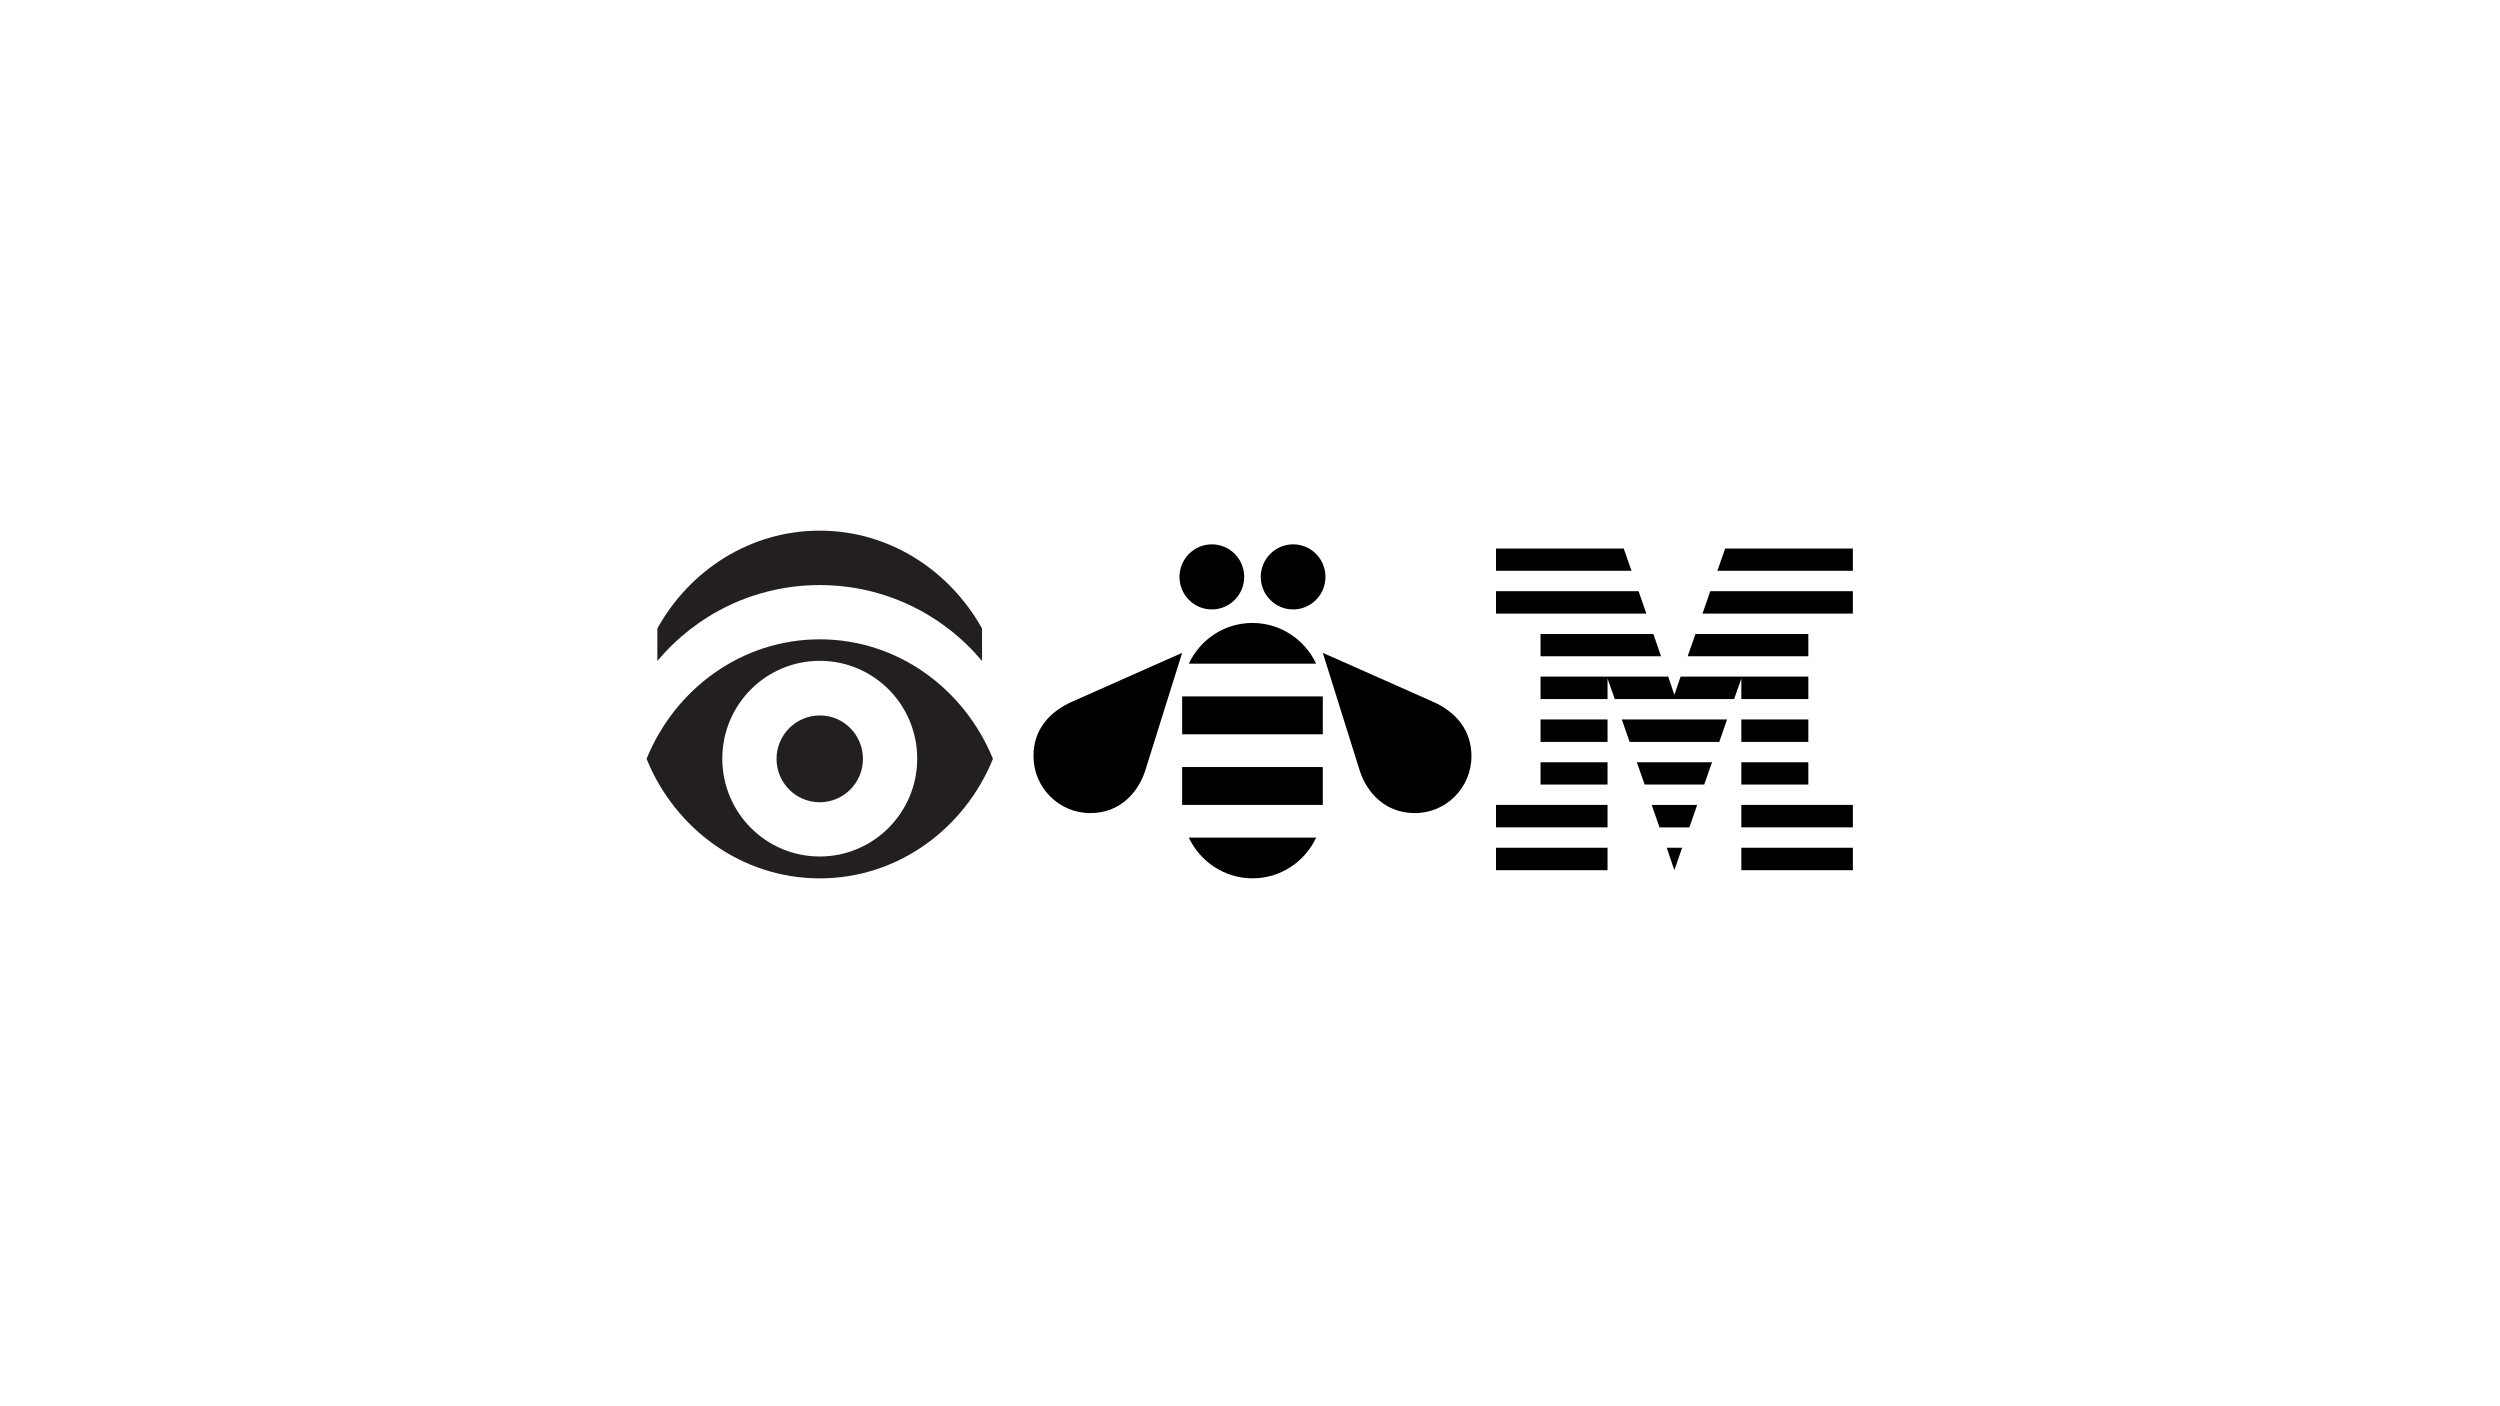 <?xml version="1.0"?>

<!-- Generator: Adobe Illustrator 20.0.0, SVG Export Plug-In . SVG Version: 6.00 Build 0) -->
<svg version="1.1" id="Layer_1" xmlns="http://www.w3.org/2000/svg" xmlns:xlink="http://www.w3.org/1999/xlink" x="0px" y="0px" width="1313.5" height="738.9" viewBox="0 0 1313.5 738.9" style="enable-background:new 0 0 1313.5 738.9;" xml:space="preserve">
<style type="text/css"> .st0{fill:#FFFFFF;} .st1{fill:#231F20;} .st2{fill:none;}
</style>
<title>Group 8</title>
<desc>Created with Sketch.</desc>
<g id="Desktop"> <g id="Icons-Copy-2" transform="translate(-352, -1798)"> <g id="Group-8" transform="translate(352, 1798)"> <g id="Group-3"> <rect id="Rectangle-4-Copy" class="st0" width="1313.5" height="738.9"></rect> </g> <g id="Group-53" transform="translate(240, 197)"> <path id="Fill-1" class="st1" d="M213.4,201.7c0,12.6-10.2,22.8-22.7,22.8c-12.6,0-22.7-10.2-22.7-22.8 c0-12.6,10.2-22.8,22.7-22.8C203.2,178.8,213.4,189.1,213.4,201.7"></path> <path id="Fill-3" class="st1" d="M190.7,253c-28.3,0-51.2-23-51.2-51.4s22.9-51.4,51.2-51.4c28.3,0,51.2,23,51.2,51.4 S218.9,253,190.7,253 M190.7,138.9c-40.9,0-76,25.9-91,62.8c15,36.9,50.1,62.8,91,62.8s76-25.9,91-62.8 C266.6,164.8,231.6,138.9,190.7,138.9"></path> <g id="Group-7" transform="translate(3.57, 0)"> <polygon id="Clip-6" class="st2" points="101.8,81.8 272.4,81.8 272.4,150.3 101.8,150.3 "></polygon> <path id="Fill-5" class="st1" d="M187.1,81.8c-36.4,0-68.2,20.6-85.3,51.4v17.1c20.4-24.4,51-39.9,85.3-39.9 s64.9,15.5,85.3,39.9v-17.1C255.2,102.5,223.5,81.8,187.1,81.8"></path> </g> <path id="Fill-8" d="M413.7,106.1c0,9.4-7.6,17.1-17,17.1c-9.4,0-17-7.7-17-17.1s7.6-17.1,17-17.1 C406.1,89,413.7,96.6,413.7,106.1"></path> <path id="Fill-10" d="M456.4,106.1c0,9.4-7.6,17.1-17,17.1c-9.4,0-17-7.7-17-17.1S430,89,439.4,89 C448.8,89,456.4,96.6,456.4,106.1"></path> <path id="Fill-12" d="M323.2,171.7l57.9-25.7l-19.5,62.2c-3.7,11.1-13,22-28.8,22c-16.4,0-29.8-13.4-29.8-29.9 C302.9,186.3,311.5,176.9,323.2,171.7"></path> <path id="Fill-14" d="M512.9,171.7L455,146l19.5,62.2c3.7,11.1,13.1,22,28.9,22c0,0,0,0,0,0c16.4,0,29.7-13.4,29.7-29.9 C533.1,186.3,524.6,176.9,512.9,171.7"></path> <path id="Fill-16" d="M451.5,151.7c-5.9-12.6-18.7-21.4-33.5-21.4c-14.8,0-27.5,8.8-33.4,21.4H451.5z"></path> <polygon id="Fill-18" points="455,188.8 381.1,188.8 381.1,168.9 455,168.9 "></polygon> <polygon id="Fill-20" points="455,225.9 381.1,225.9 381.1,206 455,206 "></polygon> <g id="Group-24" transform="translate(199.904, 112.875)"> <polygon id="Clip-23" class="st2" points="184.7,130.2 251.6,130.2 251.6,151.6 184.7,151.6 "></polygon> <path id="Fill-22" d="M184.7,130.2c5.9,12.6,18.7,21.4,33.5,21.4c14.8,0,27.5-8.8,33.4-21.4H184.7z"></path> </g> <polygon id="Fill-25" points="639.7,260.2 643.8,248.4 635.7,248.4 "></polygon> <polygon id="Fill-27" points="631.9,237.7 647.6,237.7 651.7,225.9 627.8,225.9 "></polygon> <polygon id="Fill-29" points="624.1,215.2 655.4,215.2 659.5,203.5 620,203.5 "></polygon> <polygon id="Fill-31" points="616.2,192.8 663.3,192.8 667.4,181 612.1,181 "></polygon> <polygon id="Fill-33" points="569.4,147.8 632.7,147.8 628.7,136.1 569.4,136.1 "></polygon> <g id="Group-37" transform="translate(390.884, 21.5)"> <polygon id="Clip-36" class="st2" points="263.6,92.1 342.6,92.1 342.6,103.9 263.6,103.9 "></polygon> <polygon id="Fill-35" points="263.6,103.9 342.6,103.9 342.6,92.1 267.7,92.1 "></polygon> </g> <polygon id="Fill-38" points="666.4,91.2 662.3,102.9 733.5,102.9 733.5,91.2 "></polygon> <polygon id="Clip-41" class="st2" points="99.7,264.4 733.5,264.4 733.5,81.8 99.7,81.8 "></polygon> <polygon id="Fill-40" points="546,260.2 604.6,260.2 604.6,248.4 546,248.4 "></polygon> <polygon id="Fill-42" points="546,237.7 604.6,237.7 604.6,225.9 546,225.9 "></polygon> <polygon id="Fill-43" points="569.4,215.2 604.6,215.2 604.6,203.5 569.4,203.5 "></polygon> <polygon id="Fill-44" points="569.4,192.8 604.6,192.8 604.6,181 569.4,181 "></polygon> <polygon id="Fill-45" points="710.1,136.1 650.8,136.1 646.7,147.8 710.1,147.8 "></polygon> <polygon id="Fill-46" points="674.9,192.8 710.1,192.8 710.1,181 674.9,181 "></polygon> <polygon id="Fill-47" points="674.9,215.2 710.1,215.2 710.1,203.5 674.9,203.5 "></polygon> <polygon id="Fill-48" points="674.9,237.7 733.5,237.7 733.5,225.9 674.9,225.9 "></polygon> <polygon id="Fill-49" points="674.9,260.2 733.5,260.2 733.5,248.4 674.9,248.4 "></polygon> <polygon id="Fill-50" points="625,125.4 620.9,113.6 546,113.6 546,125.4 "></polygon> <polygon id="Fill-51" points="617.2,102.9 613.1,91.2 546,91.2 546,102.9 "></polygon> <polygon id="Fill-52" points="674.9,170.3 710.1,170.3 710.1,158.5 674.9,158.5 643,158.5 639.7,168.1 636.5,158.5 569.4,158.5 569.4,170.3 604.6,170.3 604.6,159.5 608.4,170.3 671.1,170.3 674.9,159.5 "></polygon> </g> </g> </g>
</g>
</svg>
